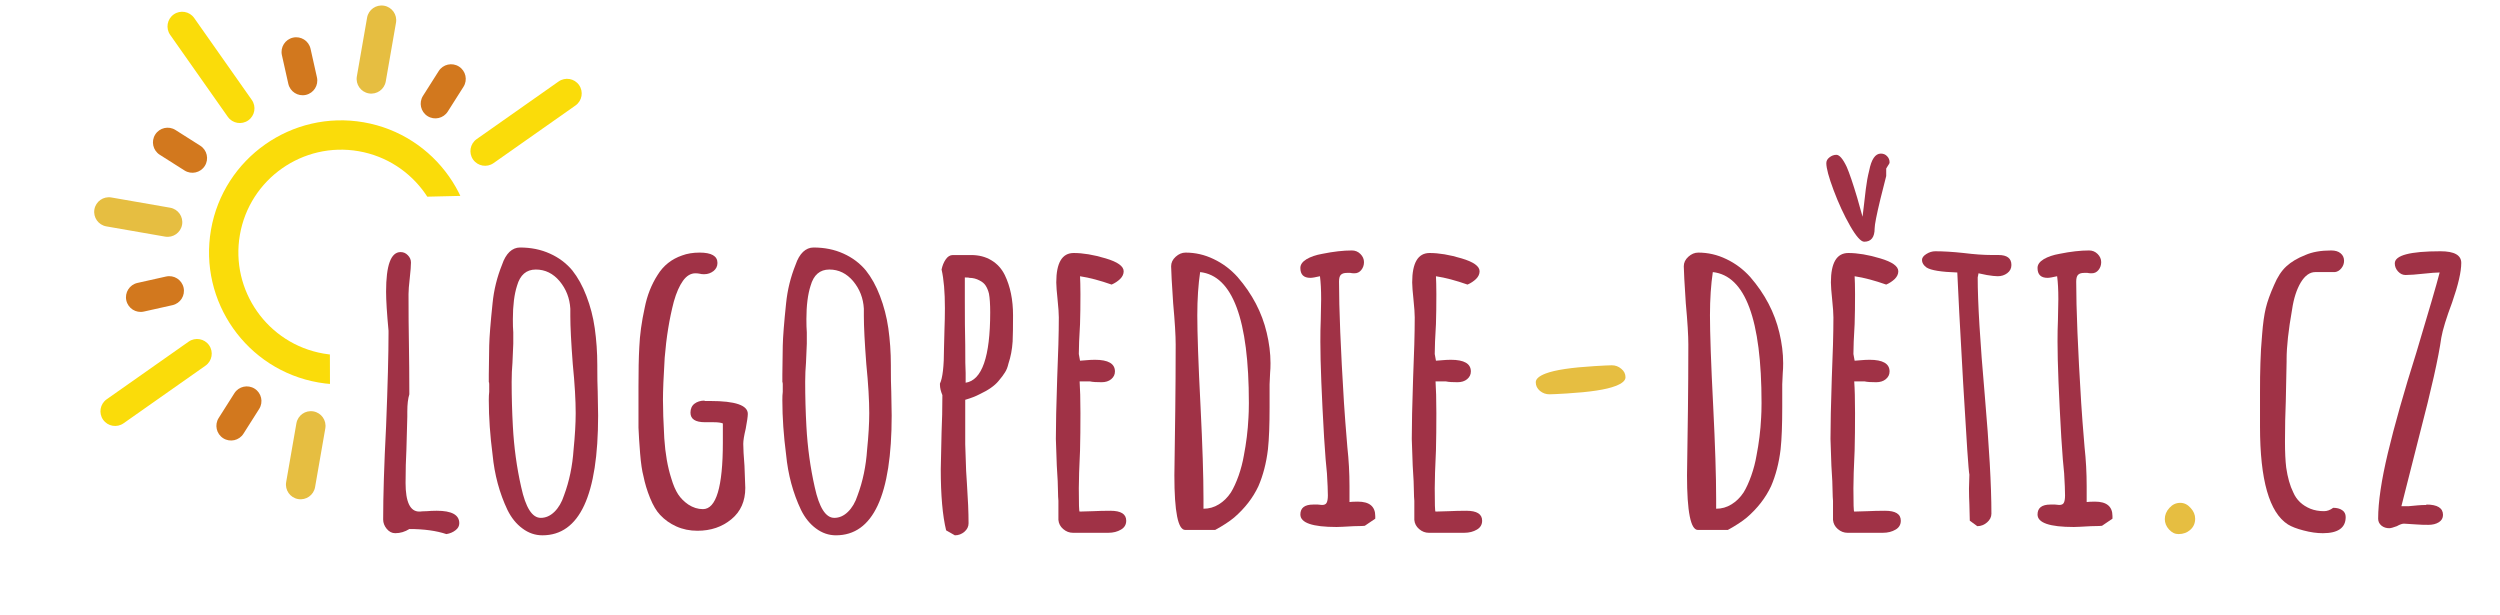 <?xml version="1.0" encoding="utf-8"?>
<!-- Generator: Adobe Illustrator 15.1.0, SVG Export Plug-In  -->
<!DOCTYPE svg PUBLIC "-//W3C//DTD SVG 1.1//EN" "http://www.w3.org/Graphics/SVG/1.1/DTD/svg11.dtd">
<svg version="1.1"
	 xmlns="http://www.w3.org/2000/svg" xmlns:xlink="http://www.w3.org/1999/xlink" xmlns:a="http://ns.adobe.com/AdobeSVGViewerExtensions/3.0/"
	 x="0px" y="0px" width="2017px" height="496px" viewBox="-75.984 -4.428 2017 496"
	 enable-background="new -75.984 -4.428 2017 496" xml:space="preserve">
<defs>
</defs>
<g>
	<defs>
		<polygon id="SVGID_1_" points="189.774,156.123 190.558,407.368 0,408.045 0,0 408.296,0 402.031,90.338 335.995,152.654 		"/>
	</defs>
	<clipPath id="SVGID_2_">
		<use xlink:href="#SVGID_1_"  overflow="visible"/>
	</clipPath>
	<g clip-path="url(#SVGID_2_)">
		<path fill="#FADC0A" d="M94.247,180.912c-10.083,57.87,28.794,113.156,86.666,123.24s113.157-28.794,123.24-86.666
			c10.083-57.871-28.795-113.156-86.665-123.24C159.615,84.163,104.33,123.042,94.247,180.912z M213.422,117.57
			c45.01,7.842,75.249,50.842,67.406,95.853c-7.842,45.01-50.843,75.25-95.853,67.407c-45.011-7.844-75.25-50.845-67.406-95.854
			C125.412,139.965,168.412,109.727,213.422,117.57z"/>
		<g>
			<path fill="#FADC0A" d="M274.099,305.707c-5.349,3.762-6.635,11.146-2.874,16.491l46.495,66.119
				c3.761,5.347,11.145,6.635,16.493,2.874c5.346-3.76,6.633-11.145,2.873-16.492l-46.495-66.117
				C286.83,303.234,279.446,301.948,274.099,305.707z"/>
			<path fill="#FADC0A" d="M80.678,10.082c-3.76-5.348-11.144-6.634-16.492-2.874c-5.347,3.761-6.634,11.144-2.874,16.492
				l46.496,66.117c3.759,5.349,11.143,6.635,16.491,2.873c5.348-3.76,6.634-11.143,2.874-16.492L80.678,10.082z"/>
			<path fill="#FADC0A" d="M7.208,334.212c3.761,5.347,11.144,6.635,16.491,2.874l66.118-46.497
				c5.348-3.759,6.634-11.141,2.874-16.49c-3.76-5.348-11.144-6.635-16.492-2.874L10.081,317.72
				C4.733,321.481,3.447,328.864,7.208,334.212z"/>
			<path fill="#FADC0A" d="M391.191,64.187c-3.76-5.348-11.145-6.635-16.492-2.874l-66.117,46.494
				c-5.348,3.763-6.634,11.145-2.874,16.492c3.761,5.349,11.144,6.636,16.493,2.874l66.116-46.494
				C393.665,76.917,394.951,69.533,391.191,64.187z"/>
		</g>
		<path fill="#D2781E" d="M227.638,326.264c-6.38,1.428-10.393,7.757-8.966,14.137l5.17,23.103
			c1.426,6.372,7.748,10.396,14.137,8.966c6.381-1.428,10.395-7.757,8.968-14.136l-5.171-23.104
			C240.347,328.849,234.017,324.837,227.638,326.264z"/>
		<path fill="#D2781E" d="M170.76,72.136c6.38-1.428,10.393-7.758,8.965-14.138l-5.17-23.103c-1.428-6.38-7.757-10.393-14.137-8.965
			c-6.379,1.428-10.394,7.758-8.966,14.138l5.17,23.102C158.049,69.539,164.37,73.564,170.76,72.136z"/>
		<path fill="#D2781E" d="M57.998,218.671l-23.102,5.171c-6.381,1.428-10.394,7.758-8.966,14.137
			c1.426,6.369,7.747,10.397,14.137,8.967l23.102-5.171c6.38-1.427,10.394-7.758,8.966-14.138
			C70.708,221.258,64.378,217.245,57.998,218.671z"/>
		<path fill="#D2781E" d="M340.4,179.728l23.103-5.17c6.381-1.428,10.395-7.759,8.966-14.138c-1.428-6.38-7.756-10.393-14.136-8.966
			l-23.103,5.169c-6.38,1.429-10.395,7.757-8.967,14.137C327.69,177.131,334.012,181.156,340.4,179.728z"/>
		<path fill="#D2781E" d="M113.125,312.813l-12.679,19.993c-3.501,5.52-1.864,12.833,3.655,16.336
			c5.544,3.514,12.849,1.843,16.338-3.656l12.679-19.992c3.501-5.521,1.864-12.834-3.657-16.336
			C123.939,305.656,116.626,307.292,113.125,312.813z"/>
		<path fill="#D2781E" d="M285.274,85.585l12.679-19.991c3.501-5.521,1.864-12.835-3.655-16.336
			c-5.522-3.501-12.835-1.866-16.337,3.655L265.28,72.905c-3.5,5.521-1.863,12.834,3.658,16.337
			C274.48,92.757,281.787,91.084,285.274,85.585z"/>
		<path fill="#D2781E" d="M85.585,113.124l-19.992-12.678c-5.521-3.501-12.834-1.866-16.336,3.656
			c-3.501,5.521-1.865,12.834,3.657,16.337l19.991,12.679c5.544,3.515,12.849,1.841,16.337-3.657
			C92.743,123.939,91.106,116.626,85.585,113.124z"/>
		<path fill="#D2781E" d="M345.485,277.959l-19.992-12.676c-5.521-3.501-12.833-1.866-16.336,3.654
			c-3.501,5.521-1.864,12.836,3.656,16.337l19.993,12.68c5.542,3.515,12.847,1.843,16.335-3.656
			C352.643,288.776,351.006,281.461,345.485,277.959z"/>
		<path fill="#E6BE41" d="M163.154,337.104l-8.263,47.424c-1.122,6.441,3.189,12.57,9.63,13.692
			c6.441,1.122,12.572-3.188,13.693-9.628l8.264-47.424c1.122-6.44-3.189-12.57-9.63-13.693
			C170.407,326.353,164.277,330.663,163.154,337.104z"/>
		<path fill="#E6BE41" d="M235.244,61.294l8.264-47.423c1.123-6.441-3.189-12.571-9.63-13.693
			c-6.439-1.123-12.57,3.188-13.693,9.629l-8.264,47.423c-1.122,6.439,3.19,12.571,9.63,13.693
			C227.992,72.046,234.121,67.734,235.244,61.294z"/>
		<path fill="#E6BE41" d="M0.178,164.521c-1.122,6.439,3.189,12.572,9.63,13.693l47.422,8.263c6.441,1.122,12.572-3.19,13.694-9.629
			c1.123-6.441-3.189-12.572-9.63-13.694l-47.423-8.263C7.431,153.77,1.3,158.08,0.178,164.521z"/>
		<path fill="#E6BE41" d="M388.59,220.184l-47.422-8.263c-6.441-1.122-12.572,3.188-13.693,9.63
			c-1.123,6.439,3.188,12.571,9.63,13.693l47.422,8.264c6.44,1.122,12.571-3.19,13.693-9.63
			C399.342,227.437,395.032,221.307,388.59,220.184z"/>
	</g>
</g>
<path fill="#A03246" d="M284.162,426.479c-8.024-2.69-18.017-4.09-29.89-4.09c-3.52,2.209-7.28,3.367-11.391,3.367
	c-2.602,0-4.898-1.158-6.866-3.521c-1.881-2.295-2.865-4.832-2.865-7.544c0-18.759,0.743-43.817,2.362-75.104
	c1.313-33.345,1.969-58.315,1.969-74.866v-2.296c-1.313-14.081-1.969-24.577-1.969-31.53c0-21.296,3.848-31.945,11.719-31.945
	c2.209,0,4.178,0.81,5.817,2.537c1.639,1.64,2.535,3.608,2.535,5.903c0,2.625-0.327,6.866-0.983,12.769
	c-0.655,5.576-0.984,9.752-0.984,12.704c0,14.979,0.089,28.49,0.329,40.625c0.175,11.786,0.327,25.232,0.327,40.211
	c-1.071,3.367-1.639,8.024-1.639,14.081v4.023l-0.723,26.543c-0.415,7.784-0.677,16.706-0.677,26.851
	c0,15.414,3.694,23.111,11.063,23.111c0.503,0,1.225,0,2.209-0.175c0.984-0.088,2.384-0.153,4.176-0.153
	c1.968-0.175,4.592-0.328,7.72-0.328c12.112,0,18.169,3.346,18.169,10.08c0,2.209-0.984,4.088-3.04,5.641
	C289.562,424.925,287.114,425.997,284.162,426.479"/>
<path fill="#A03246" d="M360.318,413.381c3.936,0,7.609-1.553,10.978-4.833c3.345-3.278,5.967-7.696,7.761-13.271
	c4.265-11.393,6.8-23.658,7.718-36.931c1.138-11.392,1.706-21.23,1.706-29.495c0-10.08-0.722-23.265-2.362-39.643
	c-1.311-17.208-1.967-30.064-1.967-38.57v-5.99c-0.502-8.506-3.367-15.874-8.614-22.193c-5.226-6.23-11.633-9.424-19.242-9.424
	s-12.682,4.352-15.152,13.12c-2.208,6.865-3.345,15.873-3.345,26.85c0,4.264,0.065,7.784,0.328,10.736v9.095l-0.656,15.394
	c-0.416,4.68-0.656,9.839-0.656,15.393c0,12.136,0.328,24.096,0.984,35.97c0.896,16.703,3.104,33.081,6.712,48.977
	C348.118,405.116,353.343,413.381,360.318,413.381 M361.63,427.462c-5.751,0-11.151-1.793-16.137-5.554
	c-4.919-3.608-8.943-8.614-12.047-14.911c-6.474-13.602-10.475-28.514-12.027-44.65c-1.968-15.152-3.039-29.801-3.039-43.904
	c0-2.689,0.089-4.897,0.329-6.713v-6.057c0-1.137-0.089-1.728-0.329-1.728v-5.969l0.329-23.505c0.152-7.128,1.07-18.52,2.71-34.24
	c1.05-10.649,3.587-21.056,7.697-31.202c1.465-4.439,3.521-7.871,5.969-10.255c2.449-2.295,5.336-3.52,8.44-3.52
	c8.921,0,16.945,1.64,24.161,4.919c7.128,3.193,13.184,7.697,18.104,13.6c4.416,5.577,8.264,12.442,11.369,20.642
	c3.127,8.112,5.422,16.792,6.713,25.954c1.313,9.357,2.056,19.328,2.056,29.911v2.624c0,6.865,0.087,13.185,0.328,18.825
	l0.328,19.089C406.585,395.188,391.607,427.462,361.63,427.462"/>
<path fill="#A03246" d="M486.719,423.788c-6.209,0-11.872-1.159-17.098-3.52c-5.095-2.297-9.424-5.424-13.032-9.271
	c-2.951-3.105-5.641-7.608-8.11-13.665c-2.45-6.057-4.178-11.874-5.314-17.536c-1.159-4.264-2.055-10.408-2.71-18.433
	c-0.656-8.023-1.072-14.977-1.313-20.794v-32.841c0-12.943,0.175-23.593,0.656-31.945c0.415-9.992,1.879-20.64,4.351-31.857
	c1.968-10.013,5.487-18.847,10.387-26.456c4.678-7.631,11.303-12.879,19.83-15.809c4.001-1.487,8.681-2.296,14.081-2.296
	c9.578,0,14.409,2.777,14.409,8.353c0,2.625-1.05,4.833-3.192,6.538c-2.12,1.641-4.591,2.559-7.521,2.559
	c-1.313,0-2.559-0.087-3.696-0.415c-0.896-0.175-2.055-0.328-3.345-0.328c-3.783,0-7.128,1.968-10.08,6.056
	c-2.864,4.024-5.334,9.578-7.368,16.793c-3.608,13.841-6.057,28.906-7.369,45.283c-0.918,15.174-1.399,26.456-1.399,33.912
	c0,7.543,0.328,17.951,1.072,31.136c0.809,12.289,2.688,23.09,5.641,32.273c1.553,5.313,3.434,9.665,5.576,12.943
	c2.12,3.193,4.832,5.882,8.177,8.178c3.783,2.472,7.696,3.696,11.808,3.696c10.647,0,16.05-17.864,16.05-53.745v-15.393
	c-1.487-0.656-4.09-0.984-7.697-0.984h-6.712c-7.784,0-11.721-2.537-11.721-7.696c0-3.105,1.071-5.575,3.193-7.216
	c2.12-1.618,4.831-2.536,8.199-2.536v0.327h4.656c20.138,0,30.218,3.456,30.218,10.409c0,1.968-0.568,5.99-1.706,12.047
	c-1.312,5.4-1.968,9.424-1.968,12.114c0,3.781,0.328,9.663,0.984,17.775l0.655,17.776c0,10.647-3.693,19.088-11.237,25.297
	C506.639,420.662,497.543,423.788,486.719,423.788"/>
<path fill="#A03246" d="M597.139,413.381c3.936,0,7.631-1.553,10.976-4.833c3.368-3.278,5.99-7.696,7.784-13.271
	c4.263-11.393,6.8-23.658,7.696-36.931c1.159-11.392,1.728-21.23,1.728-29.495c0-10.08-0.743-23.265-2.384-39.643
	c-1.312-17.208-1.968-30.064-1.968-38.57v-5.99c-0.48-8.506-3.345-15.874-8.594-22.193c-5.247-6.23-11.631-9.424-19.24-9.424
	c-7.631,0-12.703,4.352-15.152,13.12c-2.209,6.865-3.367,15.873-3.367,26.85c0,4.264,0.088,7.784,0.327,10.736v9.095l-0.654,15.394
	c-0.395,4.68-0.656,9.839-0.656,15.393c0,12.136,0.328,24.096,0.983,35.97c0.896,16.703,3.126,33.081,6.713,48.977
	C584.938,405.116,590.186,413.381,597.139,413.381 M598.45,427.462c-5.729,0-11.129-1.793-16.137-5.554
	c-4.897-3.608-8.92-8.614-12.025-14.911c-6.472-13.602-10.495-28.514-12.047-44.65c-1.968-15.152-3.018-29.801-3.018-43.904
	c0-2.689,0.065-4.897,0.327-6.713v-6.057c0-1.137-0.087-1.728-0.327-1.728v-5.969l0.327-23.505c0.153-7.128,1.051-18.52,2.69-34.24
	c1.071-10.649,3.607-21.056,7.696-31.202c1.487-4.439,3.521-7.871,5.991-10.255c2.449-2.295,5.313-3.52,8.418-3.52
	c8.943,0,16.968,1.64,24.184,4.919c7.106,3.193,13.162,7.697,18.081,13.6c4.439,5.577,8.287,12.442,11.393,20.642
	c3.104,8.112,5.4,16.792,6.713,25.954c1.311,9.357,2.056,19.328,2.056,29.911v2.624c0,6.865,0.064,13.185,0.326,18.825l0.328,19.089
	C643.426,395.188,628.427,427.462,598.45,427.462"/>
<path fill="#A03246" d="M703.097,304.361c13.184-1.969,19.81-20.881,19.81-56.762c0-6.384-0.328-11.458-0.984-15.064
	c-0.656-2.625-1.552-4.832-2.712-6.56c-1.049-1.641-2.688-3.04-4.985-4.177c-2.447-1.313-5.159-2.056-8.111-2.056
	c0-0.152-1.224-0.328-3.673-0.328v19.176c0,13.098,0.065,24.905,0.328,35.225c0,11.633,0.065,19.154,0.328,22.762V304.361
	 M687.354,423.46c-2.865-11.807-4.329-28.271-4.329-49.306l0.655-29.911c0.415-8.921,0.655-18.914,0.655-29.89
	c-1.311-3.105-1.966-5.903-1.966-8.353v-0.984c2.119-4.263,3.278-13.84,3.278-28.839l0.394-15.48
	c0.175-4.898,0.328-10.386,0.328-16.465c0-13.098-0.896-23.506-2.689-31.202c0.655-3.104,1.706-5.816,3.346-8.176
	c1.574-2.296,3.455-3.521,5.75-3.521h14.737c6.21,0,11.633,1.378,16.377,4.241c4.657,2.799,8.266,6.735,10.803,11.896
	c4.438,9.162,6.646,19.984,6.646,32.514c0,8.92-0.088,15.961-0.328,21.122c-0.415,6.472-1.553,12.375-3.368,17.775
	c-0.656,2.864-1.553,5.248-2.864,7.215c-1.137,1.881-2.864,4.177-5.16,6.866c-3.104,3.782-8.177,7.368-15.394,10.736
	c-2.95,1.553-6.712,3.039-11.456,4.416v35.882l0.722,21.471l0.656,10.386c0.831,12.464,1.312,23.111,1.312,31.879
	c0,2.603-1.071,4.897-3.346,6.866c-2.23,1.881-4.768,2.864-7.696,2.864L687.354,423.46"/>
<path fill="#A03246" d="M789.661,425.428c-2.887,0-5.488-0.983-7.872-3.039c-2.296-1.967-3.606-4.417-3.848-7.369v-15.392
	c-0.175-1.968-0.327-4.352-0.327-7.063c0-4.657-0.328-11.784-0.984-21.449l-0.744-21.45c0-10.976,0.328-27.286,1.072-48.998
	c0.809-19.483,1.312-35.795,1.312-48.979c0-3.104-0.328-7.851-0.983-14.169c-0.656-6.385-1.072-11.129-1.072-14.081
	c0-15.809,4.679-23.746,14.081-23.746c7.391,0,15.983,1.378,25.736,4.33c9.663,2.864,14.561,6.319,14.561,10.407
	c0,2.209-0.896,4.265-2.863,6.232c-1.881,1.792-4.177,3.345-6.866,4.504c-9.337-3.28-17.864-5.575-25.473-6.712
	c0.152,3.257,0.327,8.09,0.327,14.408c0,8.922-0.087,16.945-0.327,24.162c-0.656,10.734-0.983,18.759-0.983,24.159l0.983,5.402
	l5.313-0.416c1.813-0.153,4.022-0.328,6.713-0.328c10.735,0,16.136,3.126,16.136,9.423c0,2.472-0.983,4.505-3.018,6.232
	c-1.968,1.64-4.592,2.448-7.696,2.448c-4.023,0-7.128-0.153-9.424-0.656h-8.353c0.394,5.816,0.655,14.344,0.655,25.562
	c0,11.151-0.087,21.143-0.327,30.151c-0.656,13.578-0.983,23.833-0.983,30.546c0,12.441,0.152,18.76,0.655,18.76l11.042-0.328
	c3.782-0.175,8.354-0.328,13.774-0.328c8.507,0,12.77,2.624,12.77,8.024c0,3.105-1.399,5.577-4.263,7.194
	c-2.778,1.64-6.145,2.558-10.233,2.558H789.661"/>
<path fill="#A03246" d="M894.985,406.013c4.438,0,8.614-1.159,12.375-3.521c3.762-2.296,7.04-5.487,9.752-9.599
	c2.209-3.585,4.265-8.091,6.231-13.578c1.881-5.422,3.259-10.735,4.177-15.983c1.945-9.991,3.258-20.313,3.76-30.785
	c0.153-2.624,0.328-6.561,0.328-11.808c0-67.497-13.118-102.7-39.313-105.652c-1.487,9.993-2.295,21.624-2.295,34.897
	c0,14.081,0.808,38.656,2.624,73.795c1.552,31.112,2.361,55.776,2.361,74.122V406.013 M880.248,423.132
	c-5.815,0-8.747-14.671-8.747-43.992l0.723-52.979c0.175-15.655,0.328-33.19,0.328-52.673c0-7.128-0.656-18.19-2.033-33.256
	c-1.071-16.312-1.64-26.217-1.64-29.824c0-2.931,1.225-5.489,3.673-7.696c2.471-2.209,5.072-3.346,8.024-3.346
	c7.784,0,15.327,1.706,22.608,5.226c7.281,3.455,13.753,8.289,19.328,14.498c11.786,13.6,19.657,28.6,23.505,44.977
	c1.969,8.264,3.04,16.463,3.04,24.488c0,2.864-0.088,5.576-0.328,8.024l-0.415,9.096v18.434c0,14.256-0.416,25.559-1.313,33.911
	c-1.313,11.129-3.935,21.122-7.696,29.803c-4.417,9.424-10.976,17.864-19.503,25.232c-3.915,3.279-9.075,6.625-15.394,10.079
	H880.248"/>
<path fill="#A03246" d="M1002.386,420.75c-19.505,0-29.233-3.347-29.233-10.08c0-5.313,3.432-8.025,10.385-8.025h3.696l3.345,0.328
	c1.814,0,3.039-0.481,3.695-1.64c0.656-1.138,1.071-3.104,1.071-6.057c0-3.761-0.262-9.752-0.743-17.777
	c-0.656-5.4-1.399-14.978-2.296-28.905c-1.969-34.152-3.017-59.954-3.017-77.488c0-6.233,0.065-11.962,0.305-17.121l0.328-17.121
	c0-7.368-0.328-13.512-0.961-18.431c-3.608,0.83-6.145,1.311-7.72,1.311c-5.4,0-8.089-2.602-8.089-8.023
	c0-2.624,1.64-4.986,4.984-7.041c3.368-1.968,7.609-3.434,12.77-4.331c8.942-1.815,16.88-2.71,23.833-2.71
	c2.624,0,4.919,0.895,6.887,2.863c1.881,1.881,2.865,4.088,2.865,6.56c0,2.449-0.743,4.592-2.209,6.384
	c-1.399,1.728-3.192,2.625-5.487,2.625c-1.313,0-2.45-0.088-3.368-0.328h-2.688c-2.209,0-3.849,0.481-4.921,1.553
	c-0.983,0.984-1.464,2.776-1.464,5.487c0,21.712,1.311,54.379,4.001,97.956c0.503,8.024,1.399,19.896,2.712,35.552
	c1.136,10.321,1.726,20.794,1.726,31.53v12.79c1.291-0.175,3.521-0.328,6.713-0.328c9.337,0,14.082,3.85,14.082,11.699v2.055
	l-8.439,5.729c-0.153,0-0.896,0-2.209,0.175c-1.159,0.065-3.434,0.153-6.8,0.153C1009.011,420.509,1004.418,420.75,1002.386,420.75"
	/>
<path fill="#A03246" d="M1076.792,425.428c-2.864,0-5.467-0.983-7.851-3.039c-2.294-1.967-3.606-4.417-3.847-7.369v-15.392
	c-0.175-1.968-0.328-4.352-0.328-7.063c0-4.657-0.328-11.784-0.984-21.449l-0.743-21.45c0-10.976,0.328-27.286,1.071-48.998
	c0.81-19.483,1.312-35.795,1.312-48.979c0-3.104-0.327-7.851-0.983-14.169c-0.656-6.385-1.071-11.129-1.071-14.081
	c0-15.809,4.68-23.746,14.081-23.746c7.39,0,15.983,1.378,25.735,4.33c9.664,2.864,14.563,6.319,14.563,10.407
	c0,2.209-0.897,4.265-2.865,6.232c-1.88,1.792-4.176,3.345-6.866,4.504c-9.335-3.28-17.862-5.575-25.472-6.712
	c0.153,3.257,0.328,8.09,0.328,14.408c0,8.922-0.088,16.945-0.328,24.162c-0.656,10.734-0.984,18.759-0.984,24.159l0.984,5.402
	l5.313-0.416c1.814-0.153,4.021-0.328,6.712-0.328c10.735,0,16.137,3.126,16.137,9.423c0,2.472-0.984,4.505-3.018,6.232
	c-1.969,1.64-4.592,2.448-7.719,2.448c-4.001,0-7.106-0.153-9.401-0.656h-8.353c0.393,5.816,0.656,14.344,0.656,25.562
	c0,11.151-0.088,21.143-0.328,30.151c-0.656,13.578-0.984,23.833-0.984,30.546c0,12.441,0.153,18.76,0.656,18.76l11.042-0.328
	c3.782-0.175,8.353-0.328,13.774-0.328c8.506,0,12.77,2.624,12.77,8.024c0,3.105-1.399,5.577-4.264,7.194
	c-2.776,1.64-6.145,2.558-10.233,2.558H1076.792"/>
<path fill="#E6BE41" d="M1174.114,313.698c-2.864,0-5.4-0.897-7.695-2.778c-2.209-1.902-3.347-4.176-3.347-6.975
	c0-2.624,2.624-4.984,8.024-7.04c7.522-2.863,20.707-4.832,39.554-5.97c7.129-0.415,11.72-0.655,13.754-0.655
	c2.864,0,5.4,0.896,7.695,2.864c2.209,1.792,3.368,4.089,3.368,6.8c0,2.625-2.623,4.985-8.025,7.041
	c-7.543,2.951-20.728,4.919-39.553,6.057C1180.761,313.457,1176.169,313.698,1174.114,313.698"/>
<path fill="#A03246" d="M1308.607,406.013c4.438,0,8.615-1.159,12.375-3.521c3.761-2.296,7.04-5.487,9.751-9.599
	c2.209-3.585,4.264-8.091,6.211-13.578c1.902-5.422,3.279-10.735,4.176-15.983c1.968-9.991,3.278-20.313,3.783-30.785
	c0.151-2.624,0.326-6.561,0.326-11.808c0-67.497-13.118-102.7-39.313-105.652c-1.486,9.993-2.296,21.624-2.296,34.897
	c0,14.081,0.81,38.656,2.624,73.795c1.552,31.112,2.362,55.776,2.362,74.122V406.013 M1293.87,423.132
	c-5.817,0-8.77-14.671-8.77-43.992l0.745-52.979c0.175-15.655,0.326-33.19,0.326-52.673c0-7.128-0.655-18.19-2.054-33.256
	c-1.05-16.312-1.619-26.217-1.619-29.824c0-2.931,1.226-5.489,3.673-7.696c2.45-2.209,5.074-3.346,8.025-3.346
	c7.783,0,15.327,1.706,22.609,5.226c7.28,3.455,13.752,8.289,19.328,14.498c11.785,13.6,19.656,28.6,23.505,44.977
	c1.967,8.264,3.039,16.463,3.039,24.488c0,2.864-0.088,5.576-0.328,8.024l-0.416,9.096v18.434c0,14.256-0.415,25.559-1.312,33.911
	c-1.311,11.129-3.936,21.122-7.695,29.803c-4.418,9.424-10.977,17.864-19.505,25.232c-3.913,3.279-9.072,6.625-15.393,10.079
	H1293.87"/>
<path fill="#A03246" d="M1428.034,190.598c-2.603,0-6.473-4.265-11.371-12.858c-4.919-8.615-9.336-18.191-13.271-28.665
	c-3.935-10.496-5.903-17.777-5.903-21.886c0-1.793,0.831-3.346,2.536-4.657c1.64-1.312,3.521-2.055,5.574-2.055
	c2.45,0,5.249,3.191,8.354,9.752c2.208,5.072,5.007,13.359,8.438,24.816l4.33,15.393c0.656-5.313,1.072-9.009,1.313-11.042
	c0.175-1.968,0.654-5.751,1.311-11.239c0.656-5.4,1.553-10.385,2.712-14.891c1.794-9.183,4.919-13.774,9.424-13.774
	c1.967,0,3.673,0.656,4.985,2.056c1.313,1.312,2.056,2.951,2.056,4.985c0,0.656-0.415,1.574-1.313,2.712l-1.399,2.294v6.058
	l-4.656,18.431c-3.128,12.944-4.681,20.881-4.681,23.833C1436.472,186.99,1433.697,190.598,1428.034,190.598 M1414.608,425.428
	c-2.864,0-5.488-0.983-7.872-3.039c-2.273-1.967-3.585-4.417-3.848-7.369v-15.392c-0.153-1.968-0.328-4.352-0.328-7.063
	c0-4.657-0.327-11.784-0.983-21.449l-0.723-21.45c0-10.976,0.328-27.286,1.051-48.998c0.83-19.483,1.312-35.795,1.312-48.979
	c0-3.104-0.328-7.851-0.983-14.169c-0.656-6.385-1.051-11.129-1.051-14.081c0-15.809,4.657-23.746,14.081-23.746
	c7.369,0,15.962,1.378,25.714,4.33c9.664,2.864,14.584,6.319,14.584,10.407c0,2.209-0.896,4.265-2.864,6.232
	c-1.881,1.792-4.176,3.345-6.888,4.504c-9.337-3.28-17.841-5.575-25.474-6.712c0.177,3.257,0.33,8.09,0.33,14.408
	c0,8.922-0.089,16.945-0.33,24.162c-0.655,10.734-0.982,18.759-0.982,24.159l0.982,5.402l5.336-0.416
	c1.792-0.153,4.001-0.328,6.713-0.328c10.736,0,16.137,3.126,16.137,9.423c0,2.472-0.984,4.505-3.04,6.232
	c-1.968,1.64-4.591,2.448-7.696,2.448c-4.001,0-7.128-0.153-9.424-0.656h-8.352c0.415,5.816,0.656,14.344,0.656,25.562
	c0,11.151-0.089,21.143-0.33,30.151c-0.655,13.578-0.982,23.833-0.982,30.546c0,12.441,0.175,18.76,0.656,18.76l11.063-0.328
	c3.761-0.175,8.353-0.328,13.753-0.328c8.527,0,12.77,2.624,12.77,8.024c0,3.105-1.377,5.577-4.242,7.194
	c-2.797,1.64-6.144,2.558-10.231,2.558H1414.608"/>
<path fill="#A03246" d="M1513.241,415.676l-0.328-13.031c-0.175-3.76-0.326-8.024-0.326-12.769l0.326-11.393
	c-0.656-2.448-2.295-26.938-5.006-73.467c-2.625-46.528-4.242-76.331-4.746-89.603c-12.943-0.415-21.209-1.728-24.816-4.022
	c-2.449-1.793-3.672-3.762-3.672-6.058c0-1.727,1.136-3.345,3.52-4.832c2.296-1.465,4.745-2.209,7.193-2.209
	c6.231,0,13.84,0.416,22.85,1.4c8.439,1.05,16.049,1.619,22.783,1.619h5.4c6.865,0,10.408,2.624,10.408,8.046
	c0,2.69-1.072,4.897-3.368,6.625c-2.209,1.641-4.744,2.45-7.696,2.45c-1.967,0-4.92-0.328-8.769-0.963l-6.712-1.399l-0.327,1.728
	l-0.329,1.617c0,19.92,1.881,51.69,5.729,95.354c3.52,40.865,5.335,72.636,5.335,95.244c0,2.624-1.159,5.006-3.543,7.062
	c-2.273,1.947-4.897,3.019-7.849,3.019L1513.241,415.676"/>
<path fill="#A03246" d="M1597.137,420.75c-19.481,0-29.234-3.347-29.234-10.08c0-5.313,3.456-8.025,10.409-8.025h3.695l3.345,0.328
	c1.815,0,3.04-0.481,3.695-1.64c0.656-1.138,1.049-3.104,1.049-6.057c0-3.761-0.24-9.752-0.721-17.777
	c-0.655-5.4-1.399-14.978-2.296-28.905c-1.968-34.152-3.04-59.954-3.04-77.488c0-6.233,0.088-11.962,0.328-17.121l0.328-17.121
	c0-7.368-0.328-13.512-0.983-18.431c-3.607,0.83-6.145,1.311-7.697,1.311c-5.4,0-8.112-2.602-8.112-8.023
	c0-2.624,1.641-4.986,5.009-7.041c3.345-1.968,7.608-3.434,12.769-4.331c8.922-1.815,16.88-2.71,23.833-2.71
	c2.623,0,4.919,0.895,6.888,2.863c1.881,1.881,2.863,4.088,2.863,6.56c0,2.449-0.742,4.592-2.207,6.384
	c-1.4,1.728-3.193,2.625-5.488,2.625c-1.313,0-2.471-0.088-3.367-0.328h-2.689c-2.231,0-3.849,0.481-4.92,1.553
	c-0.984,0.984-1.487,2.776-1.487,5.487c0,21.712,1.313,54.379,4.024,97.956c0.48,8.024,1.397,19.896,2.71,35.552
	c1.138,10.321,1.706,20.794,1.706,31.53v12.79c1.312-0.175,3.52-0.328,6.712-0.328c9.337,0,14.103,3.85,14.103,11.699v2.055
	l-8.439,5.729c-0.175,0-0.896,0-2.208,0.175c-1.158,0.065-3.455,0.153-6.8,0.153C1603.785,420.509,1599.193,420.75,1597.137,420.75"
	/>
<path fill="#E6BE41" d="M1681.646,426.479c-2.864,0-5.401-1.226-7.696-3.762c-2.209-2.448-3.367-5.247-3.367-8.353
	c0-3.279,1.225-6.319,3.695-9.008c2.448-2.712,5.313-4.09,8.768-4.09c3.104,0,5.882,1.291,8.352,4.09
	c2.449,2.623,3.674,5.575,3.674,8.68c0,3.608-1.225,6.561-3.849,8.921C1688.687,425.253,1685.494,426.479,1681.646,426.479"/>
<path fill="#A03246" d="M1798.078,425.756c-4.898,0-10.059-0.743-15.634-2.23c-5.4-1.378-9.577-3.017-12.528-4.831
	c-15-9.578-22.521-35.859-22.521-78.781v-27.527c0-8.922,0.065-16.946,0.328-23.986c0.152-7.063,0.654-14.672,1.376-23.024
	c0.656-8.679,1.641-15.72,2.952-21.209c1.313-5.487,3.608-11.719,6.713-18.672c2.712-6.472,5.99-11.479,9.927-15.087
	c3.913-3.586,9.009-6.625,15.306-9.096c5.575-2.45,12.441-3.673,20.794-3.673c3.278,0,5.903,0.742,7.718,2.382
	c1.794,1.466,2.69,3.521,2.69,5.969c0,2.208-0.745,4.264-2.209,6.058c-1.466,1.813-3.192,2.798-5.159,3.038h-15.809
	c-4.418,0-8.354,2.777-11.787,8.44c-3.278,5.554-5.662,12.769-6.975,21.777c-2.929,16.552-4.416,29.89-4.416,40.21v1.727
	l-0.656,32.186c-0.415,9.6-0.656,20.4-0.656,32.515c0,8.527,0.328,15.414,0.984,20.814c1.159,8.025,3.038,14.737,5.729,20.138
	c2.624,6.079,7.215,10.408,13.774,13.12c3.258,1.311,6.953,1.967,11.042,1.967c2.472,0,4.92-0.896,7.368-2.71
	c2.888,0,5.249,0.566,7.217,1.879c1.879,1.225,2.863,3.127,2.863,5.576C1816.509,421.404,1810.366,425.756,1798.078,425.756"/>
<path fill="#A03246" d="M1851.712,421.732c-2.448,0-4.592-0.654-6.385-2.12c-1.727-1.487-2.623-3.28-2.623-5.576
	c0-13.426,2.623-31.048,7.849-53c5.248-21.954,12.856-48.979,23.023-81.164c9.993-33.344,16.29-54.793,18.762-64.458
	c-2.625,0-7.041,0.328-13.12,0.984c-5.968,0.655-10.801,1.05-14.408,1.05c-2.208,0-4.264-0.896-6.058-2.865
	c-1.726-1.881-2.623-4.088-2.623-6.538c0-6.471,12.288-9.752,36.864-9.752c11.129,0,16.771,3.106,16.771,9.424
	c0,7.128-2.448,17.777-7.369,31.858c-4.656,12.441-7.609,21.952-8.745,28.512c-2.209,15.874-8.024,41.762-17.448,77.797
	l-14.737,58.073h6.057l7.04-0.656c1.969-0.153,4.33-0.328,7.041-0.328v-0.328c8.921,0,13.425,2.8,13.425,8.353
	c0,2.472-1.049,4.438-3.345,5.903c-2.209,1.399-5.007,2.122-8.44,2.122c-3.52,0-6.712-0.066-9.665-0.328l-10.078-0.635
	c-1.313,0-3.28,0.635-5.73,2.034C1854.905,421.165,1852.849,421.732,1851.712,421.732"/>
</svg>

